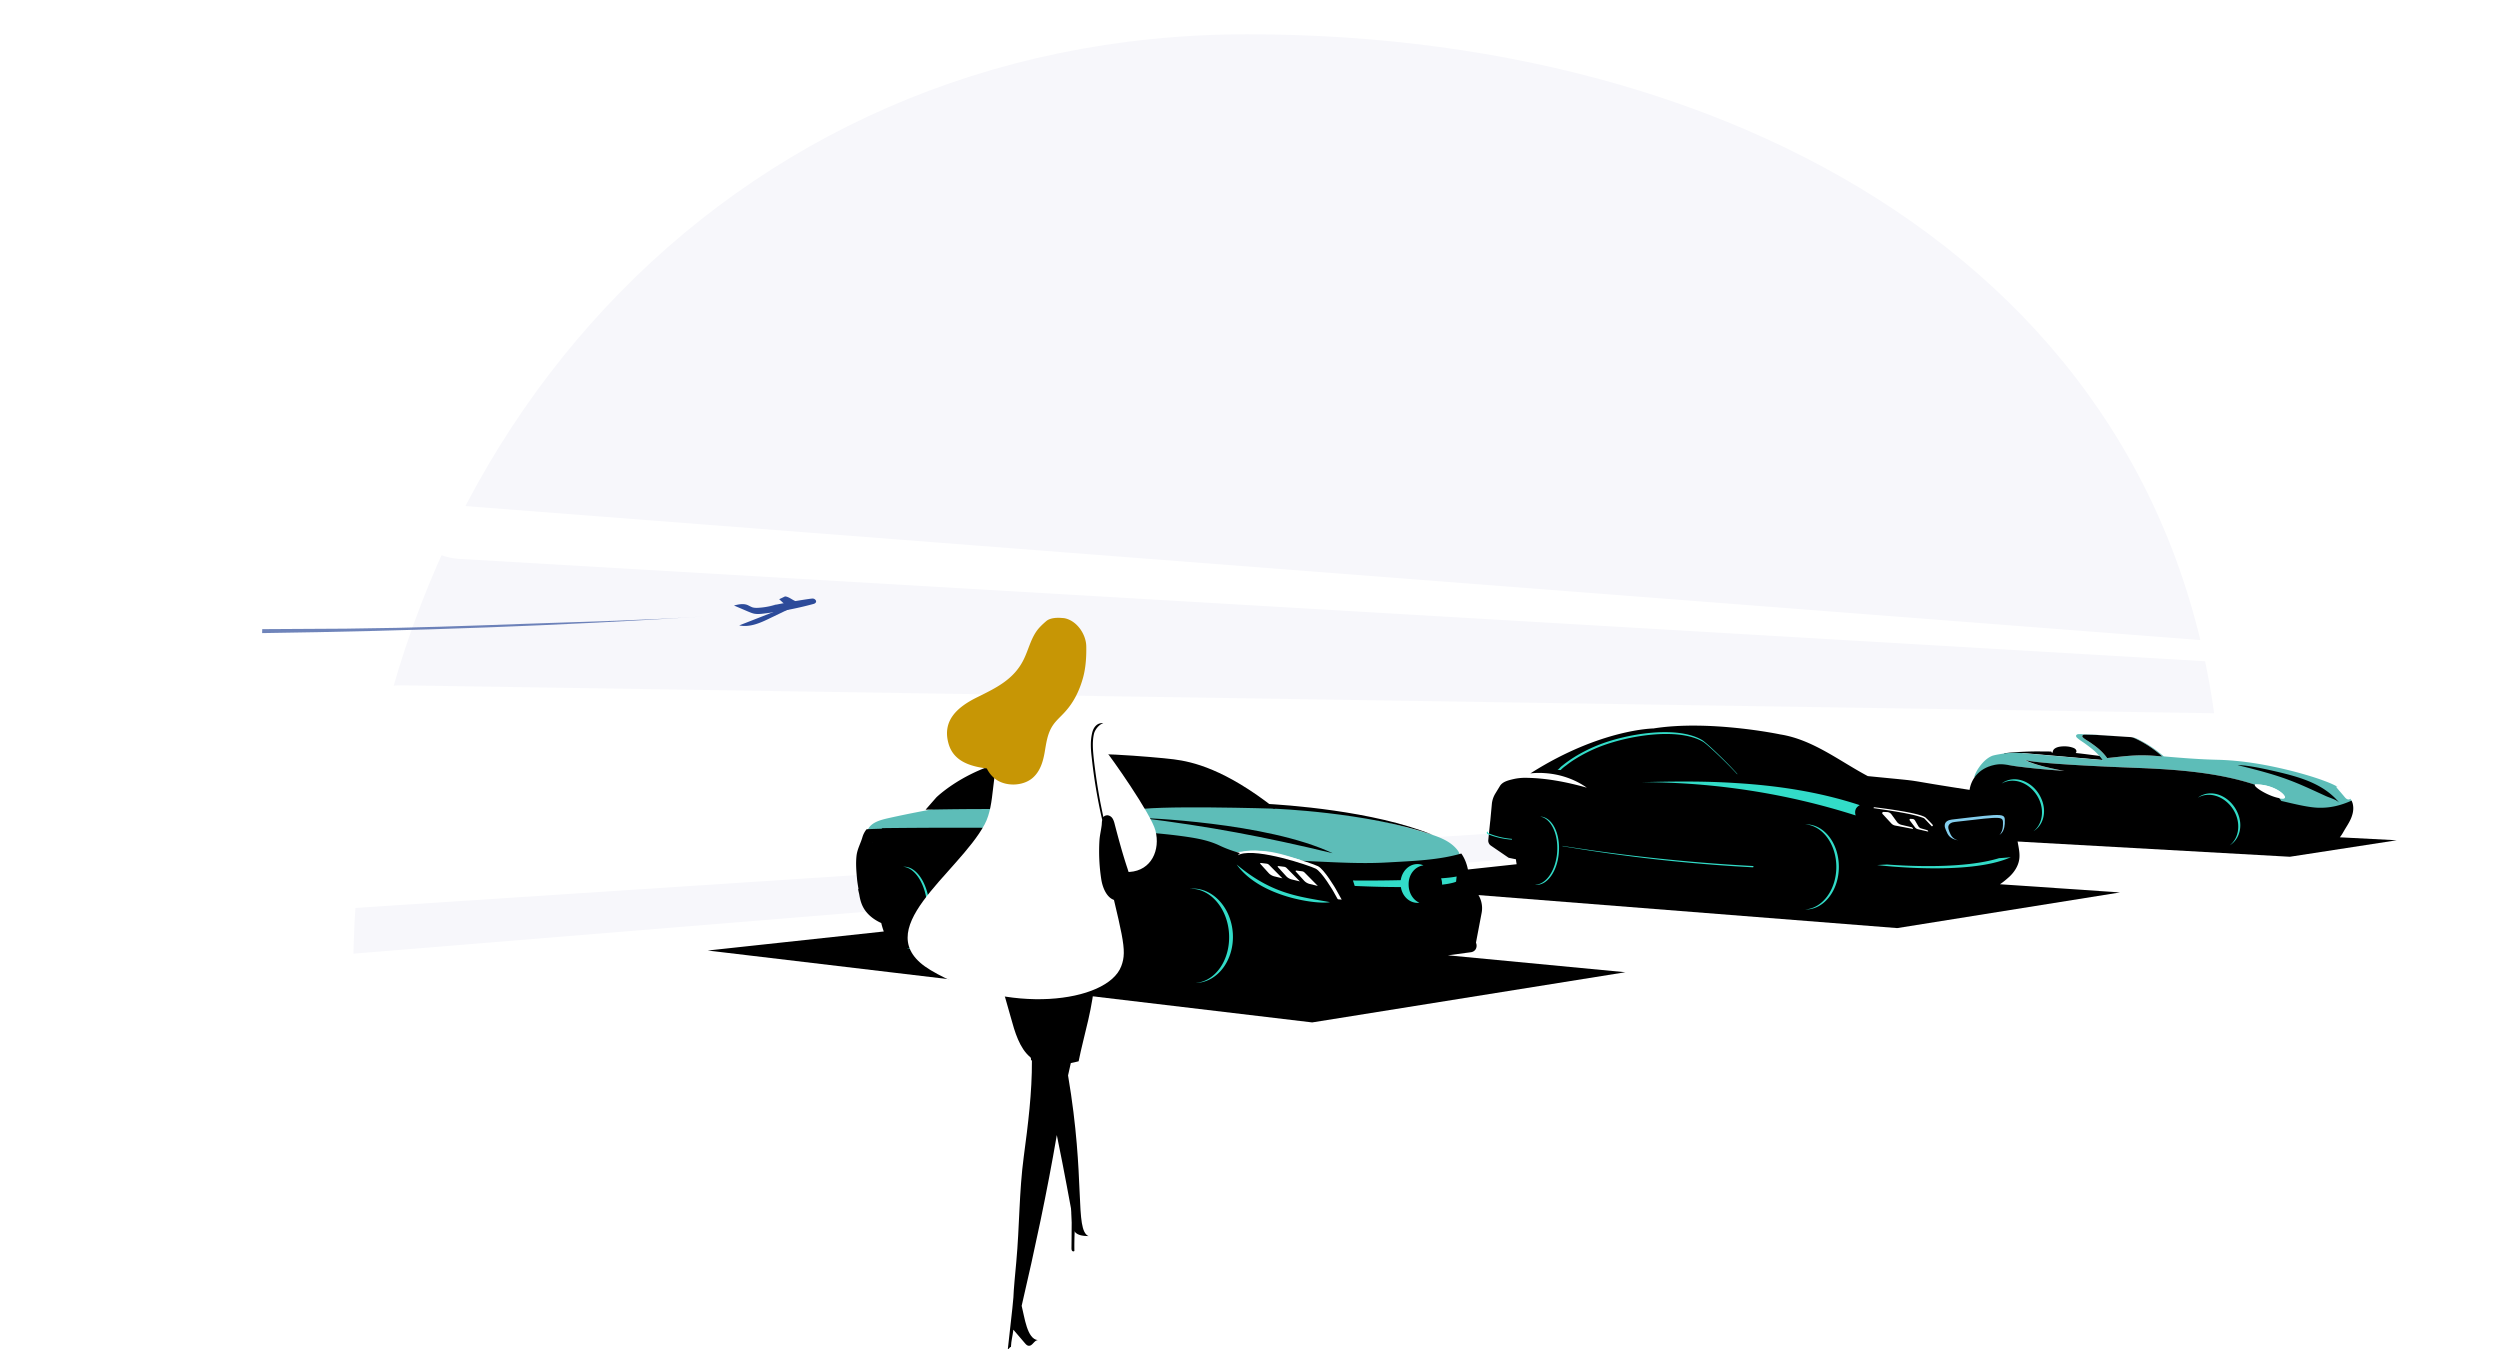 <svg xmlns="http://www.w3.org/2000/svg" width="656" height="354" fill="none"><g clip-path="url(#a)"><path fill="#F7F7FB" d="M583.058 216.392C582.241 79.935 464.312 8.997 327.308 8.997c-137.004 0-233.81 109.217-234.628 245.675l490.378-38.28Z"/><g filter="url(#b)"><path fill="#fff" d="M603.039 200.835 77.837 235.246v-20.432c0-10.401 2.899-20.359 8.04-27.662 5.177-7.339 12.252-11.433 19.602-11.323l497.525 7.672v17.334h.035Z"/></g><path fill="#5DBDB8" d="M374.368 218.599c2.927.888 5.965 1.923 7.929 4.291.333.407.63.851.704 1.369.259 1.776-2.001 2.7-3.779 2.922-5.706.74-11.486.888-17.266 1.036-4.816.111-9.67.222-14.375-.74-5.447-1.146-10.597-3.773-16.191-4.18-4.632-.333-9.226.851-13.82 1.11-5.113.259-10.189-.629-15.228-1.295-4.891-.629-9.818-1.184-14.746-1.332-1.964-.074-3.631.148-5.669-.148a258.167 258.167 0 0 0-37.754-2.774c-4.854 0-9.708.111-14.524.407-.778.037-1.779-.074-2.001-.814-.111-.37.037-.777.26-1.11 1-1.591 3.038-2.146 4.89-2.59a277.357 277.357 0 0 1 21.897-3.995 271.145 271.145 0 0 1 73.434-.222c7.595.999 15.265 1.295 22.86 2.589a183.433 183.433 0 0 1 23.379 5.476Z"/><g filter="url(#c)"><path fill="#fff" d="M579.812 169.581 120.46 142.649c-7.04-.407-12.523-5.253-12.523-11.061v-3.885l471.838 36.44v5.438h.037Z"/></g><path fill="#2D4B9A" d="M200.823 159.259c3.927-.851 7.855-1.591 11.819-2.146.333-.037.704-.111 1 .037.297.148.593.481.482.814-.111.333-.482.481-.815.555a89.466 89.466 0 0 1-12.857 2.478c-.852.111-1.704.185-2.519.037-.593-.111-1.149-.37-1.704-.591-1.223-.518-2.409-1.036-3.631-1.554 1.111-.296 2.334-.555 3.408-.185.482.185.927.481 1.445.666.519.148 1.075.148 1.631.111a20.27 20.27 0 0 0 4.742-.888"/><path fill="#2D4B9A" d="M204.862 159.851c-3.631 1.405-7.262 2.848-10.893 4.254 2.779.592 5.594-.666 8.151-1.924 2.26-1.073 4.52-2.182 6.78-3.255-1.556.333-3.112.666-4.705.999-.111.037-.26.037-.297-.074-.037-.111.223-.111.149-.037m5.298-1.924c-1.149-.148-2.001-1.147-3.15-1.369-.074 0-.148-.037-.185 0a.526.526 0 0 0-.222.074c-.445.222-.889.444-1.334.629l1.445 1.332a.774.774 0 0 0 .222.148.318.318 0 0 0 .26 0c.926-.074 1.889-.296 2.779-.592"/><path fill="#2D4B9A" d="M68.78 166.128c39.602-.565 78.586-1.936 116.004-4.377-15.085.985-31.403 1.395-47.004 1.937-14.934.528-29.865 1.094-45.125 1.239l-1.892.031c-7.315.067-14.632.098-21.949.128l-.033 1.042Z" opacity=".68"/><path fill="#fff" d="m677.699 217.562-125.638-4.883L62.994 252.67l73.212 27.487c29.9 11.209 60.503 14.724 88.995 10.173l452.498-72.768Z"/><path fill="#000" d="M572.587 216.452c-.295-.111-.037-.037 0 0Zm-47.794 15.575c.89-.592 1.705-1.295 2.409-1.924 1.37-1.258 2.445-2.922 2.667-4.772.148-1.221-.074-2.442-.296-3.662-.334-1.702-.408-3.737-1.26-5.291-.333-.629-.741-1.184-1.074-1.849-.371-.777-.408-1.85-.964-2.516a18.41 18.41 0 0 0-.852-.888 4.366 4.366 0 0 0-.815-.629c-.593-.37-1.186-.666-1.778-.999-.89-.518-2.26-1.664-3.261-1.812-24.305-3.7-11.189-2.22-29.455-4.033-7.41-3.921-14.45-9.618-23.045-10.95.074 0-18.563-3.885-33.198-1.554.074 0-13.745.111-31.9 11.542-.148.111-.297.185-.445.259a19.544 19.544 0 0 1 3.891-.074c3.964.259 7.817 1.591 10.967 3.811-5.262-1.48-10.708-2.553-16.192-2.59-1.037 0-2.037.111-3.038.333-1.593.37-2.927.74-3.594 1.85l-1.148 1.887a6.493 6.493 0 0 0-.963 2.959c-.26 2.775-.408 4.365-.482 5.179.111-1.147.222-2.441-.445 4.144a1.593 1.593 0 0 0 .63 1.406l4.706 3.218 1.926.407c.037.444.111.888.185 1.295l-47.535 5.142 147.387 11.616 58.465-9.359-31.493-2.146Zm1-34.331c.482-.074.963-.148 1.408-.185h-.111c2.816-.222 5.594-.37 8.41-.333.964 0 1.89 0 2.779.037.037.111.111.259.222.407 0-.037.037-.037.037-.074l-.111-.037h.111c.037-.111.074-.185.112-.296.074-.333.259-.629.555-.814.371-.259.852-.407 1.334-.481 1.038-.147 2.112-.111 3.112.185.371.111.704.222.964.481.259.259.333.666.111.925l-.074.074c2.482.259 4.446.555 6.409.777.297.37.556.777.816 1.073-.223-.037-.482-.037-.704-.074-5.521-.481-11.078-.962-16.599-1.443-1.26-.111-2.557-.222-3.816-.296-.445.222-.964.296-1.445.37-.667.074-1.334.111-2.038.037a6.845 6.845 0 0 1-.852-.148c-.222 0-.445-.037-.63-.185Z"/><path fill="#5DBDB8" d="M616.751 209.644c-.963-1.183-1.889-2.219-3.223-3.07-1.334-.851-2.927-1.406-4.409-1.961-2.52-.888-5.076-1.628-7.67-2.293-6.409-1.628-13.078-2.812-19.748-2.96-4.668-.111-9.299-.481-13.931-.888-1.852-1.591-3.816-2.996-6.187-4.217-.704-.37-1.408-.74-2.223-.814-2.334-.148-4.668-.333-6.965-.481-.89-.074-1.742-.111-2.631-.185-.185 0-.408-.037-.593-.037-1.148-.074-2.26-.074-3.409-.111-.185 0-.407 0-.592.037-.186.074-.371.185-.408.37-.037.185.074.37.222.518.704.666 1.594 1.147 2.372 1.739a41.741 41.741 0 0 1 2.037 1.59c.89.777 1.705 1.665 2.409 2.59-.223-.037-.482-.037-.704-.074-5.521-.481-11.078-.962-16.599-1.443-.704-.074-1.371-.111-2.075-.185h-.037c-.63-.037-1.222-.111-1.852-.148a22.774 22.774 0 0 0-3.891 0c-.815.074-3.371.481-3.964.74-2.482 1.036-4.335 4.254-4.594 5.401-.037.185-.037.222.148.148.259-.111.482-.37.704-.518.333-.259.667-.518 1-.74.26-.185.519-.369.741-.554.037-.037.26-.259.334-.222.444-.481 1.111-.777 2.149-.962 1.778-.333 3.668-.111 5.446.111 4.298.592 8.67.962 13.005 1.258a14.313 14.313 0 0 1-1.816-.333c-6.15-1.258-8.04-2.257-8.447-2.516-.074-.037-.074-.074-.074-.074l.074.074c.519.222 4.224 1.11 29.529 2.072 10.189.407 21.008 1.183 30.715 4.402.074-.037.148-.074.296-.074 5.447 0 9.041 3.736 7.04 3.699-.334 0-.667-.037-1-.111.222.037.629.777.555.962.111.037.223.074.334.148 1.445.555 2.927.962 4.372 1.48.518.185 1 .259 1.556.37.63.148 1.222.518 1.852.74 2.631.888 5.521 1.036 8.189.333.444-.111.889-.259 1.296-.518 1.186-.74 1.519-2.257.667-3.293Zm-63.838-10.728c-.704-.999-1.556-1.887-2.556-2.701a30.332 30.332 0 0 0-1.742-1.294c-.667-.481-1.445-.851-2.037-1.406-.112-.111-.223-.259-.186-.407.037-.148.186-.259.334-.296.148-.037.333-.037.518-.037.964.037 1.964.037 2.927.074.927.074 1.853.111 2.779.185 2.001.111 3.965.259 5.965.37.704.037 1.297.333 1.89.629 2.779 1.332 5.483 3.366 6.558 4.476-6.113-.666-9.077-.148-14.45.407Z"/><path fill="#fff" d="M599.042 209.534a4.61 4.61 0 0 1-1.001-.111c-3.001-.555-6.891-3.07-6.335-3.514a.573.573 0 0 1 .296-.074c5.447 0 9.003 3.736 7.04 3.699Z"/><path fill="#000" d="M552.913 198.917c-.704-.999-1.556-1.887-2.557-2.701a29.978 29.978 0 0 0-1.741-1.295c-.667-.481-1.445-.851-2.038-1.406-.111-.111-.222-.259-.185-.407.037-.148.185-.259.333-.296.149-.037.334-.037.519-.037.964.037 1.964.037 2.927.074.926.074 1.853.111 2.779.185 2.001.111 3.964.259 5.965.37.704.037 1.297.333 1.89.629 2.778 1.332 5.483 3.367 6.558 4.477-6.114-.666-9.078-.148-14.45.407Zm45.202 3.736c6.077 1.443 11.894 3.293 15.784 8.065-.741-.888-2.482-1.332-3.557-1.813-8.262-3.773-10.745-5.105-23.231-8.138 1.445 0 4.224.259 11.004 1.886Z"/><path fill="#fff" d="M616.862 209.793a8.57 8.57 0 0 0-3.335-3.367c-.148-.074-.371-.148-.445 0-.037.074.037.185.074.259.667.814 1.371 1.591 2.038 2.405.186.222.371.444.667.592.26.148.63.148.852-.074"/><path fill="#000" d="M613.973 219.708c.556-.666.964-1.48 1.408-2.22.704-1.147 1.445-2.294 1.816-3.552.407-1.257.444-2.663-.149-3.847-2.889 1.295-5.742 1.998-9.003 1.85-2.853-.148-6.632-1.147-9.448-1.776a3.519 3.519 0 0 0-.555-.74c-3.002-.555-6.892-3.07-6.336-3.514-9.707-3.219-20.526-3.996-30.715-4.403-25.306-.962-28.974-1.849-29.529-2.071.407.259 2.297 1.257 8.447 2.515.593.111 1.223.222 1.816.333-4.335-.296-8.67-.666-13.005-1.258-1.667-.222-3.112-.666-4.817-.407-1.741.259-3.408.962-4.668 2.109-2.223 1.998-3.075 5.216-2.075 7.954.593 1.665 1.816 3.07 3.298 4.18a.809.809 0 0 0 .185.111l-1.334-.074-32.271 3.552 113.819 6.363 28.048-4.329-14.932-.776Zm-149.685 7.066c-.333-.111-.037 0 0 0Zm-5.928-25.305c0-.148-.26-.111-3.076-2.22-13.782-10.358 13.709-5.475 13.635-5.475 4.335.37 15.08 6.918 18.711 9.249-.223-.148-.927-.037-1.149-.037a85.489 85.489 0 0 1-3.075-.148c-26.454-1.147-22.972 0-25.046-1.369Z"/><path fill="#000" d="M459.249 201.802c0-.148-.259-.111-3.075-2.22-13.783-10.358 13.709-5.475 13.635-5.475 4.335.37 15.079 6.918 18.71 9.249-.222-.148-.926-.037-1.148-.037a85.544 85.544 0 0 1-3.076-.148c-26.454-1.147-22.971 0-25.046-1.369Zm-10.558 2.183a13.665 13.665 0 0 1-8.114-1.183c-.334-.148-.667-.333-.889-.592-.26-.259-.408-.629-.371-.962.074-.703.852-1.073 1.519-1.258a17.586 17.586 0 0 1 5.373-.703c.629.037 1.296.074 1.926.296.593.222 1.149.666 1.408 1.258.334.777.148 1.665.371 2.479.185.665.629 1.183 1.037 1.738.371.555.704 1.221.556 1.887-.148.851-1.038 1.406-1.89 1.48-.852.111-1.704-.148-2.519-.407-.556-.185-1.26-.481-1.334-1.073-.037-.407.222-.777.556-.962.333-.222.741-.296 1.111-.333-.333-.666-.63-1.332-.963-1.997l-1.704-.111"/><path fill="#000" d="M489.594 214.122c-11.375-4.55-23.564-6.844-35.791-7.88-12.227-1.035-24.49-.887-36.754-.702 25.268-1.073 50.722 3.144 74.286 12.282-1.037-1.147-2.038-2.294-3.075-3.441m32.234-1.184c.63 3.367.964 6.77.964 10.211-.334-.629-.482-1.332-.593-1.998l-1.445-7.88a.438.438 0 0 1 .037-.37c.074-.111.296-.037.259.074m-139.792 37.439 6.076-.814c.482-.074.926-.333 1.186-.74.259-.407.333-.925.222-1.406l-.111-.37 1.482-7.806c.371-1.924-.148-3.921-1.371-5.475l-2.186-2.701c.482-2.478-.444-5.549-1.778-7.398-5.965 1.738-12.634 1.96-19.155 2.33-6.781.407-13.376 0-20.193-.296-.445-.037-.889-.037-1.334-.074-7.669-.333-15.672-.703-22.712-4.032-2.704-1.295-5.557-1.85-8.521-2.294-7.522-1.11-15.117-1.48-22.712-1.776.593-.702.963-1.627.63-2.441-.297-.703-1.038-1.147-1.816-1.258-.778-.111-1.519.037-2.297.222.445-.629.704-1.147.852-1.554 2.668.074 4.446.074 5.335-.074-2.371-4.069-5.409-7.288-8.818-10.728-.667-.703-2.778-3.071-3.816-3.182-20.341-2.219-33.197 10.433-33.197 10.433l-2.816 3.218c12.745-.259 22.749-.185 30.307 0a2.756 2.756 0 0 1 0-1.887c.371-.998 1.223-1.738 2.149-2.182.964-.444 2.001-.666 3.038-.888 2.298-.444 5.743-.962 7.336 1.295a3.54 3.54 0 0 1 .556 2.996c-.185-.555-.926-.777-1.815-.999-7.559-1.775-11.597-3.107-10.782 1.073.519 2.664 1.704 2.22 7.781 2.183-.223 1.517 0 2.701.444 3.551-10.3-.296-20.563-.406-30.863-.406-6.484 0-12.968.037-19.488.11a5.552 5.552 0 0 0-2.483 3.293l-.148.555c.037-.185.111-.37.148-.555a5.755 5.755 0 0 1 2.26-3.145c-1.296.037-2.593.074-3.927.148a5.978 5.978 0 0 0-1.075 2.035c-.481 1.702-1.333 3.071-1.556 4.883-.222 1.961-.074 3.922.111 5.883.075.998.26 1.96.408 2.922l-.111-.074c.074.481.185.925.296 1.406.186 1.184.482 2.368 1.038 3.403 1 1.887 2.779 3.256 4.742 4.144.185.777.408 1.517.667 2.219l-46.202 4.995 158.613 18.867 82.178-13.17-46.572-4.439Zm-137.42-8.028c.481.185.926.37 1.37.555l-1.519.148c.074-.222.111-.444.149-.703Z"/><path fill="#000" d="M284.075 198.695c-3.927-1.924 19.044-.074 23.935.555 4.891.629 13.449 2.553 26.639 12.948 0 0-32.901-1.036-37.458.481 0 0-9.225-12.06-13.116-13.984Z"/><path fill="#fff" d="M350.469 233.211s-2.964-5.105-4.631-5.919c-1.667-.814-15.043-5.364-19.785-3.774-4.743 1.591 5.928 7.177 5.928 7.177s10.559 4.81 20.081 5.365l-1.593-2.849Z"/><path fill="#000" d="M349.84 233.84s-2.964-5.105-4.631-5.919c-1.667-.814-15.043-5.364-19.785-3.774-4.742 1.591 5.928 7.177 5.928 7.177s10.559 4.81 20.081 5.364l-1.593-2.848Z"/><path fill="#fff" d="M333.019 226.958a1.154 1.154 0 0 0-.667-.333l-1.482-.185a.288.288 0 0 0-.186.074c-.037.037-.037.148.038.185l2.186 2.405c.37.407.889.703 1.445.851l2.148.518-3.482-3.515Zm4.593.814a1.148 1.148 0 0 0-.666-.333l-1.482-.185a.283.283 0 0 0-.186.074c-.037.074-.037.148.037.185l2.186 2.405c.371.406.89.702 1.445.85l2.149.518-3.483-3.514Zm4.706 1.184a1.154 1.154 0 0 0-.667-.333l-1.482-.185a.283.283 0 0 0-.186.074c-.037.074-.037.148.037.185l2.186 2.405c.371.407.89.703 1.445.851l2.149.518-3.482-3.515Z"/><path fill="#000" d="M299.229 214.602s33.086 1.072 50.462 9.285c-17.932-4.328-32.493-7.066-50.462-9.285Z"/><path fill="#32DCC8" d="M578.107 208.535a4.557 4.557 0 0 0-1.371.777c.26-.148.556-.296.853-.407 3.297-1.221 7.298.851 9.003 4.624 1.408 3.182.704 6.585-1.519 8.287 2.63-1.554 3.594-5.216 2.037-8.62-1.704-3.847-5.742-5.882-9.003-4.661Zm-51.5-3.7a4.557 4.557 0 0 0-1.371.777c.26-.148.556-.296.853-.407 3.297-1.221 7.298.851 9.003 4.624 1.408 3.182.704 6.585-1.519 8.287 2.63-1.554 3.594-5.216 2.037-8.62-1.704-3.847-5.742-5.882-9.003-4.661Zm-113.263-5.66a38.803 38.803 0 0 1 5.928-3.033c7.484-3.071 21.008-5.402 27.64-1.48 1.037.629 6.373 5.66 8.892 8.472h.111c-2.297-2.701-8.188-8.324-9.299-8.953-6.633-3.922-20.193-1.591-27.64 1.48-2.038.851-4.039 1.849-5.928 3.033a34.912 34.912 0 0 0-2.409 1.665c-.37.296-.704.555-1.074.851-.148.148-.741.851-.926.814 0 0 .296 0 .889.037.148-.148.296-.333.37-.37.334-.296.704-.592 1.075-.851a22.52 22.52 0 0 1 2.371-1.665Zm17.599 6.068c18.97.037 37.94 2.959 55.984 8.73-.186-.555-.186-1.11 0-1.591.185-.48.592-.85 1.074-1.109-10.522-3.478-21.563-5.143-32.641-5.808-8.077-.518-16.266-.444-24.417-.222Zm-20.97 16.795a437.084 437.084 0 0 0 50.055 5.549l.111-.333a484.884 484.884 0 0 1-50.129-5.29c0 .037-.037.074-.037.074Zm-18.97-3.219c-.148-.074-.333-.111-.445-.222-.111-.111-.185-.259-.111-.407-.111.037-.222.074-.296.185-.074.148 0 .296.111.407a.843.843 0 0 0 .445.222c1.889.74 3.964 1.184 6.039 1.332l-.037-.222a19.989 19.989 0 0 1-5.706-1.295Zm13.264-4.55h-.148c2.816.443 4.816 4.513 4.483 9.285-.334 4.846-2.964 8.657-5.891 8.583.111 0 .185.037.296.037 3.001.222 5.706-3.626 6.04-8.583.37-4.957-1.779-9.137-4.78-9.322Zm90.921 12.579c-1.63.074-2.63.148-2.63.148s23.971 2.922 35.012-2.035v-.037c-.185.037-1.296.148-3.001.259-9.225 2.811-23.564 2.108-29.381 1.665Zm32.382-1.926s.037 0 0 0c0-.073.037-.146 0 0Zm-53.686-8.618h-.333c4.594.222 8.299 5.142 8.299 11.172s-3.668 10.951-8.299 11.172h.333c4.743 0 8.633-4.994 8.633-11.172 0-6.178-3.853-11.172-8.633-11.172Zm-100.369 10.765a3.846 3.846 0 0 0-1.594-.333c-2.186 0-4.001 1.813-4.372 4.218-6.409.147-12.412.111-12.56.074.074.11.482 1.442.482 1.442 4.817.222 8.818.296 12.115.296.371 2.368 2.186 4.144 4.372 4.144.149 0 .297 0 .482-.037-1.667-.74-2.816-2.59-2.816-4.736-.074-2.626 1.63-4.772 3.891-5.068Zm4.891 5.068c2.853-.333 3.668-.777 3.668-.777l.148-1.369c-.889.185-2.334.37-4.076.481.186.518.26 1.073.26 1.665Zm-141.349-4.698h-.074c3.224.259 6.003 4.735 6.336 10.395.371 5.92-2.075 10.877-5.446 11.173.185 0 .37.037.518 0 3.409-.222 5.891-5.216 5.521-11.173-.371-5.956-3.446-10.617-6.855-10.395Zm111.93 9.285c-8.151-1.48-15.19-2.072-24.49-9.877 6.225 8.73 21.489 10.543 24.49 9.877Zm-36.458-3.551c-.074 0-.185 0-.259.037 5.261-.148 9.818 5.068 10.225 11.764.408 6.733-3.445 12.468-8.706 12.949h.259c5.632-.333 9.855-6.179 9.448-12.986-.445-6.844-5.335-12.097-10.967-11.764Z"/><path fill="#000" d="m331.684 210.903 2.519 1.295s24.194.851 41.756 6.881c-15.524-6.363-38.866-7.917-44.275-8.176Z"/><path fill="#fff" d="M501.97 217.525c.037 0-3.186-.629-4.631-.888a1.88 1.88 0 0 1-1.112-.629l-2.26-2.441c-.074-.111-.111-.222-.037-.333.037-.111.185-.185.296-.185l1.001.037c.444.037.852.259 1.111.629l1.371 1.886c.297.444.778.74 1.297.851l2.519.592a.637.637 0 0 1 .445.37c-.037.111-.037.148 0 .111Zm4.037.703c.037 0-1.963-.444-2.815-.666a1.277 1.277 0 0 1-.704-.481l-1.371-1.813c-.037-.074-.074-.185-.037-.259.037-.074.111-.148.185-.148l.593.037c.259 0 .519.185.667.444l.815 1.406c.185.333.481.555.778.629l1.556.444a.447.447 0 0 1 .259.259c.037.148.037.185.074.148Z"/><path fill="#fff" d="M491.632 211.976c.037-.111.148-.185.259-.148 1.556.185 11.597 1.406 13.338 2.664 0 0 1.297 1.22 1.89 1.923a.228.228 0 0 1 .037.259c-.037.074-.148.148-.222.148h-.037l-1.779-1.886c-.148-.185-.37-.296-.593-.37-2.186-.777-4.594-1.295-12.93-2.516l.037-.074Z"/><path fill="#84CEED" d="M512.194 215.047c-.852.111-1.778.444-1.889 1.406-.074.481.148 1.036.333 1.443.482 1.184.926 2.182 3.186 2.626-1.519-.444-1.889-1.294-2.297-2.256-.148-.407-.333-.888-.296-1.332.111-.851.963-1.184 1.741-1.258 13.487-1.554 12.598-1.591 12.598.999-.038.888-.297 1.813-.927 2.405 1.001-.592 1.334-1.776 1.408-2.923 0-2.849.964-2.849-13.857-1.11Z"/><path fill="#000" d="M281.239 318.22c-.043 3.07-.043 6.14-.086 9.209 0 .256 0 .512.128.725.129.213.47.299.641.086a82.44 82.44 0 0 1 .427-9.764"/><path fill="#000" d="M280.256 282.191c.256-1.066.47-2.174.726-3.24.683-.128 1.366-.299 2.05-.469 1.366-6.865 3.971-14.71 4.142-21.745.128-4.562-.812-9.125-1.666-13.602-.384-1.961-.427-2.771-2.306-3.538-2.177-.896-4.569-1.066-6.875-1.066-4.27-.086-8.497.255-12.725.767-3.331.384-6.192.597-5.081 4.52 2.178 7.717 4.569 15.392 6.704 23.109 1.067 3.923 2.306 8.101 5.081 10.446.513.427-.085.682.47.938.043 8.357-1.025 16.885-2.135 25.156-1.238 9.252-1.11 18.334-1.964 27.629-1.58 16.799.299.469-2.221 22.896.342.086.47-.639.812-.511.085-1.791.427-2.772.64-4.563 1.025 1.194 2.007 2.345 3.032 3.539.256.299.598.683 1.025.683.939.085 1.409-1.45 2.348-1.493-2.818-.298-3.458-6.012-4.227-8.996 3.459-14.881 6.661-29.804 9.223-44.812.513 2.43.983 4.861 1.452 7.248.769 4.008 1.538 7.973 2.264 11.981l.256 3.582c.085.895.171 1.876.726 2.558.811 1.023 2.306 1.109 3.629 1.151-3.715-1.62-.726-14.795-5.38-42.168Zm2.605 32.66v-.042.213c.042-.043 0-.128 0-.171Z"/><g filter="url(#d)"><path fill="#fff" d="M303.187 213.929c-1.153-4.392-11.7-19.357-13.494-21.489-1.281-3.113-3.202-5.074-7.131-5.842-1.068-1.918-2.946-4.604-4.911-3.539-6.661 3.625-9.949 1.152-14.86 10.361-2.861 5.373-1.537 13.474-4.398 18.846-6.918 13.004-31.429 28.013-14.22 38.288 19.856 11.853 46.417 8.656 50.047-1.023 1.665-4.392.341-7.632-5.381-31.893 2.178 3.624 4.27 7.377 7.558 7.163 5.765-.383 8.114-5.798 6.79-10.872Z"/></g><path fill="#000" d="M295.842 227.872c-1.281-3.838-2.306-7.632-3.331-11.555-.128-.554-.299-1.109-.598-1.578-.299-.469-.854-.81-1.409-.81-.469.043-.768.213-.982.469a638.785 638.785 0 0 1-.769-3.752 152.345 152.345 0 0 1-1.75-11.597c-.214-2.132-.427-4.307.042-6.438.214-1.024 1.239-2.473 2.477-2.857-.64-.085-1.366.128-1.836.554-.683.597-.982 1.407-1.153 2.217-.47 2.132-.299 4.307-.043 6.439a138.102 138.102 0 0 0 2.733 16.202c-.128.511-.085 1.108-.171 1.577-.17 1.279-.469 2.473-.555 3.752a47.911 47.911 0 0 0 .47 10.191c.384 2.558 1.793 5.713 4.398 5.585 1.708-.085 2.989-1.748 3.288-3.453.299-1.706-.299-3.284-.811-4.946Z"/><path fill="#C79605" d="M279.488 162.253a3.736 3.736 0 0 0-.726-.085c-1.324-.128-3.16-.086-4.227.81-.982.852-1.965 1.748-2.691 2.856-1.451 2.175-2.049 4.818-3.202 7.163-2.562 5.287-7.26 7.505-12.256 9.978-5.081 2.515-9.181 6.011-7.515 12.066 1.281 4.733 5.722 6.054 10.077 6.609a7.66 7.66 0 0 0 2.306 2.814c2.691 1.961 7.089 1.833 9.608-.256 2.05-1.706 2.819-4.306 3.246-6.737.427-2.473.726-5.031 2.177-7.163.854-1.279 2.093-2.302 3.118-3.453 2.434-2.644 3.928-5.842 4.825-9.167.683-2.559.854-5.33.811-7.974 0-3.197-2.391-6.736-5.551-7.461Z"/></g><defs><filter id="b" width="625.202" height="159.419" x="27.837" y="129.827" color-interpolation-filters="sRGB" filterUnits="userSpaceOnUse"><feFlood flood-opacity="0" result="BackgroundImageFix"/><feColorMatrix in="SourceAlpha" result="hardAlpha" values="0 0 0 0 0 0 0 0 0 0 0 0 0 0 0 0 0 0 127 0"/><feOffset dy="4"/><feGaussianBlur stdDeviation="25"/><feColorMatrix values="0 0 0 0 0.039 0 0 0 0 0.039 0 0 0 0 0.51 0 0 0 0.07 0"/><feBlend in2="BackgroundImageFix" result="effect1_dropShadow_20892_24593"/><feBlend in="SourceGraphic" in2="effect1_dropShadow_20892_24593" result="shape"/></filter><filter id="c" width="627.875" height="197.878" x="29.936" y="53.703" color-interpolation-filters="sRGB" filterUnits="userSpaceOnUse"><feFlood flood-opacity="0" result="BackgroundImageFix"/><feColorMatrix in="SourceAlpha" result="hardAlpha" values="0 0 0 0 0 0 0 0 0 0 0 0 0 0 0 0 0 0 127 0"/><feOffset dy="4"/><feGaussianBlur stdDeviation="39"/><feColorMatrix values="0 0 0 0 0.039 0 0 0 0 0.039 0 0 0 0 0.51 0 0 0 0.14 0"/><feBlend in2="BackgroundImageFix" result="effect1_dropShadow_20892_24593"/><feBlend in="SourceGraphic" in2="effect1_dropShadow_20892_24593" result="shape"/></filter><filter id="d" width="221.384" height="231.376" x="160.162" y="108.817" color-interpolation-filters="sRGB" filterUnits="userSpaceOnUse"><feFlood flood-opacity="0" result="BackgroundImageFix"/><feColorMatrix in="SourceAlpha" result="hardAlpha" values="0 0 0 0 0 0 0 0 0 0 0 0 0 0 0 0 0 0 127 0"/><feOffset dy="4"/><feGaussianBlur stdDeviation="39"/><feColorMatrix values="0 0 0 0 0.039 0 0 0 0 0.039 0 0 0 0 0.51 0 0 0 0.18 0"/><feBlend in2="BackgroundImageFix" result="effect1_dropShadow_20892_24593"/><feBlend in="SourceGraphic" in2="effect1_dropShadow_20892_24593" result="shape"/></filter><clipPath id="a"><path fill="#fff" d="M.849 0h655v354h-655z"/></clipPath></defs></svg>